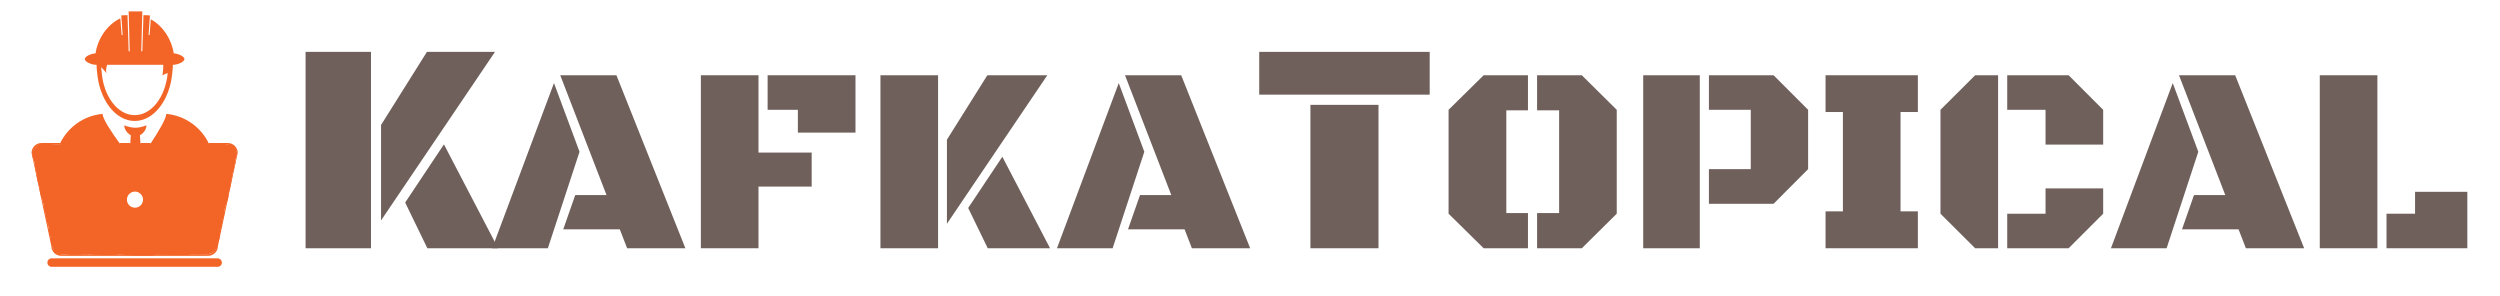 <?xml version="1.0" encoding="utf-8"?>
<svg viewBox="0.04 337.788 346.445 40.984" xmlns="http://www.w3.org/2000/svg" xmlns:xlink="http://www.w3.org/1999/xlink">
  <defs>
    <symbol id="symbol-2" viewBox="0 0 45.401 56.249">
      <title>LaptopManFilled</title>
      <path d="M 40.439 28.79 C 40.928 28.766 41.446 28.647 41.897 28.615 C 42.231 28.594 42.518 28.585 42.825 28.617 C 43.121 28.655 43.428 28.739 43.661 28.813 C 43.881 28.885 44.122 28.98 44.319 29.088 C 44.494 29.189 44.734 29.375 44.832 29.48 C 44.847 29.509 44.861 29.538 44.875 29.565 C 44.916 29.581 44.954 29.585 45.16 29.75 C 45.32 29.961 45.461 30.351 45.501 30.407 C 45.523 30.423 45.547 30.44 45.571 30.457 C 45.626 30.532 45.729 30.728 45.781 30.916 C 45.815 31.102 45.823 31.374 45.785 31.654 C 45.73 32.012 45.515 32.765 45.395 33.035 C 45.377 33.074 45.355 33.115 45.33 33.157 L 45.337 33.077 C 45.335 33.101 45.332 33.129 45.329 33.156 C 45.329 33.157 45.329 33.158 45.329 33.159 C 45.292 33.221 45.249 33.283 45.205 33.338 L 45.326 33.189 C 45.26 33.786 45.053 35.089 44.838 35.739 C 44.826 35.775 44.812 35.811 44.798 35.847 L 44.744 35.665 C 44.757 35.709 44.768 35.754 44.776 35.791 C 44.781 35.818 44.785 35.844 44.788 35.87 C 44.763 35.931 44.737 35.988 44.713 36.037 L 44.79 35.882 C 44.807 36.023 44.805 36.163 44.784 36.334 C 44.742 36.669 44.553 37.645 44.414 37.975 C 44.387 38.029 44.355 38.084 44.32 38.136 L 44.313 37.955 C 44.316 38.03 44.317 38.084 44.318 38.122 C 44.318 38.127 44.318 38.132 44.318 38.138 C 44.254 38.232 44.18 38.318 44.108 38.379 L 44.276 38.234 C 44.274 38.218 44.276 38.213 44.282 38.229 L 44.317 38.198 C 44.317 38.199 44.317 38.2 44.317 38.2 C 44.311 38.262 44.302 38.303 44.299 38.324 C 44.305 38.393 44.309 38.486 44.306 38.573 C 44.286 38.653 44.214 38.82 44.118 38.982 C 44.136 39.116 44.147 39.296 44.125 39.537 C 44.069 39.951 43.786 41.017 43.634 41.36 C 43.601 41.43 43.6 41.429 43.581 41.464 C 43.509 41.88 43.351 42.367 43.188 42.931 C 43.189 42.935 43.191 42.942 43.194 42.954 C 43.223 43.109 43.227 43.265 43.201 43.456 C 43.155 43.757 42.941 44.607 42.814 44.906 C 42.786 44.972 42.788 44.966 42.773 44.997 C 42.721 45.482 42.687 45.897 42.585 46.291 C 42.497 46.618 42.408 46.896 42.286 47.142 C 42.238 47.415 42.188 47.656 42.124 47.897 C 42.116 47.925 42.108 47.953 42.1 47.981 L 41.989 47.791 C 42 47.81 42.02 47.848 42.036 47.883 C 42.054 47.932 42.069 47.987 42.082 48.045 C 42.067 48.096 42.053 48.146 42.038 48.193 L 42.083 48.048 C 42.12 48.219 42.132 48.42 42.112 48.613 C 42.049 49.005 41.779 49.569 41.716 49.936 C 41.632 50.251 41.715 50.658 41.59 51.223 C 41.465 51.673 41.234 52.262 40.998 52.688 C 41.033 52.863 41.011 52.877 40.976 53.018 C 40.939 53.166 40.768 53.417 40.549 53.593 C 40.398 53.66 40.284 53.684 40.136 53.711 C 40.08 53.755 40.123 53.74 39.959 53.829 C 39.569 53.976 38.455 54.021 37.746 54.013 C 37.743 54.015 37.74 54.017 37.736 54.019 C 37.43 54.137 36.986 54.145 36.579 54.151 C 35.999 54.159 34.597 54.163 33.924 54.069 L 33.989 54.053 C 33.994 54.052 33.997 54.051 34 54.051 C 33.996 54.052 33.989 54.053 33.978 54.056 C 33.955 54.059 33.931 54.063 33.904 54.066 C 33.872 54.061 33.842 54.056 33.814 54.051 L 33.898 54.067 C 33.601 54.1 33.071 54.091 32.812 54.06 C 32.594 54.002 32.706 54.031 32.664 54.018 C 31.827 54.262 26.984 54.212 26.295 54.106 C 26.196 54.089 26.07 54.058 25.978 54.009 C 25.464 54.073 25.06 54.172 24.26 54.219 C 22.78 54.296 19.186 54.397 18.302 54.208 C 18.12 54.164 18.101 54.149 18.014 54.112 C 15.517 54.179 11.074 54.247 10.308 54.128 C 10.227 54.113 10.128 54.09 10.044 54.055 L 10.233 54.012 C 10.169 54.023 10.095 54.034 10.014 54.043 C 9.99 54.031 9.968 54.019 9.948 54.005 C 9.899 53.971 9.861 53.935 9.833 53.902 L 9.896 54.054 C 9.018 54.132 7.451 54.083 6.78 54.016 C 6.267 53.961 5.953 53.882 5.62 53.745 C 5.326 53.621 5.007 53.44 4.72 53.152 C 4.434 52.83 4.09 52.256 3.944 51.754 C 3.847 51.373 3.839 51.094 3.84 50.768 C 3.795 50.723 3.825 50.771 3.717 50.629 C 3.546 50.306 3.479 49.79 3.444 49.426 C 3.415 49.115 3.397 48.752 3.402 48.404 C 3.257 48.092 3.152 47.807 3.073 47.528 C 2.968 47.024 3.031 46.738 2.947 46.435 C 2.869 45.977 2.559 45.372 2.434 44.529 C 2.396 44.232 2.369 43.887 2.347 43.501 C 2.25 43.272 2.19 43.088 2.14 42.887 C 2.101 42.721 2.084 42.606 2.07 42.467 C 1.901 42.121 1.752 41.79 1.66 41.455 C 1.53 40.902 1.554 40.547 1.563 40.229 C 1.546 40.18 1.54 40.161 1.513 40.083 C 1.373 39.683 1.226 39.14 1.093 38.527 C 0.925 37.742 0.771 36.395 0.625 35.763 C 0.553 35.394 0.42 35.156 0.333 34.79 C 0.28 34.45 0.318 34.231 0.271 34.12 C 0.271 34.022 0.128 33.838 0.042 33.561 C 0.009 33.331 0.028 33.072 0.034 32.992 C 0.042 32.985 0.05 32.979 0.057 32.973 C 0.056 32.888 -0.127 32.432 -0.195 32.147 L -0.152 32.23 C -0.168 32.198 -0.184 32.163 -0.199 32.128 C -0.2 32.123 -0.201 32.119 -0.202 32.115 L -0.199 32.127 C -0.245 32.018 -0.281 31.898 -0.3 31.799 C -0.335 31.594 -0.344 31.279 -0.3 30.998 C -0.241 30.686 -0.071 30.212 0.065 29.953 C 0.196 29.728 0.341 29.562 0.479 29.433 C 0.631 29.294 0.855 29.135 1.068 29.032 C 1.282 28.938 1.535 28.869 1.796 28.835 C 2.016 28.808 2.17 28.802 2.38 28.8 C 2.381 28.798 2.383 28.796 2.386 28.794 C 2.565 28.674 2.747 28.605 2.938 28.585 C 3.323 28.56 4.087 28.69 4.789 28.717 C 5.594 28.752 7.233 28.679 8.093 28.722 C 10.87 28.646 16.286 28.61 18.235 28.726 C 20.751 28.658 26.097 28.607 28.843 28.682 C 28.896 28.662 28.869 28.663 29.009 28.631 C 29.365 28.573 30.442 28.658 30.752 28.624 C 30.78 28.633 30.757 28.63 30.81 28.61 C 30.862 28.59 30.983 28.557 31.162 28.535 C 31.677 28.495 33.405 28.469 34.143 28.552 C 34.19 28.536 34.121 28.546 34.288 28.512 C 34.853 28.426 38.117 28.431 38.794 28.587 C 39.134 28.716 39.067 28.707 39.164 28.77 C 39.602 28.781 40.049 28.815 40.439 28.79 Z M 38.993 29.767 L 38.722 29.765 L 38.584 29.548 C 38.579 29.552 38.571 29.556 38.562 29.559 C 38.003 29.417 34.93 29.42 34.444 29.5 C 34.396 29.5 34.492 29.451 34.535 29.43 L 34.222 29.578 L 34.107 29.556 C 33.581 29.457 31.725 29.493 31.24 29.531 C 31.185 29.528 31.206 29.53 31.166 29.545 C 31.127 29.56 31.02 29.592 30.846 29.62 C 30.446 29.654 29.42 29.563 29.194 29.613 C 29.158 29.614 29.222 29.584 29.241 29.58 L 28.806 29.681 L 28.919 29.685 C 26.228 29.605 20.747 29.658 18.241 29.726 C 16.345 29.609 10.862 29.646 8.101 29.722 C 7.296 29.677 5.595 29.751 4.747 29.717 C 3.979 29.682 3.278 29.55 3.025 29.581 C 3.024 29.581 3.022 29.581 3.021 29.581 L 2.89 29.826 L 2.573 29.803 C 2.364 29.788 2.105 29.804 1.918 29.827 C 1.725 29.849 1.62 29.876 1.484 29.942 C 1.357 29.994 1.265 30.066 1.157 30.167 C 1.046 30.27 1.002 30.306 0.945 30.429 C 0.839 30.62 0.722 30.943 0.684 31.172 C 0.648 31.346 0.657 31.485 0.684 31.62 C 0.697 31.699 0.693 31.707 0.714 31.728 L 0.748 31.764 L 0.771 31.881 C 0.773 31.891 0.776 31.904 0.779 31.919 C 0.808 32.106 1.021 32.658 1.053 32.877 C 1.049 32.949 1.04 33.025 1.029 33.085 C 1.029 33.085 1.03 33.085 1.03 33.084 C 1.022 33.188 0.996 33.293 1.021 33.363 C 1.007 33.425 1.143 33.584 1.241 33.878 C 1.297 34.186 1.264 34.428 1.313 34.592 C 1.344 34.81 1.475 35.036 1.601 35.541 C 1.755 36.228 1.911 37.58 2.071 38.317 C 2.198 38.904 2.328 39.389 2.457 39.754 C 2.486 39.837 2.512 39.915 2.536 39.983 L 2.567 40.071 L 2.565 40.164 C 2.555 40.529 2.512 40.822 2.627 41.2 C 2.69 41.453 2.83 41.75 3.008 42.108 L 3.056 42.204 L 3.06 42.306 C 3.065 42.422 3.081 42.529 3.112 42.653 C 3.146 42.802 3.215 42.991 3.302 43.192 L 3.337 43.274 L 3.341 43.363 C 3.362 43.767 3.39 44.128 3.426 44.399 C 3.499 45.076 3.803 45.651 3.929 46.244 C 4.007 46.767 3.934 47.014 4.037 47.262 C 4.098 47.489 4.224 47.805 4.357 48.09 L 4.408 48.199 L 4.404 48.318 C 4.392 48.649 4.413 49.042 4.44 49.333 C 4.475 49.709 4.464 50 4.557 50.085 C 4.556 50.089 4.556 50.092 4.555 50.093 C 4.558 50.093 4.566 50.094 4.579 50.099 L 4.868 50.216 L 4.846 50.571 C 4.825 50.908 4.829 51.227 4.908 51.492 C 5 51.864 5.229 52.232 5.458 52.477 C 5.604 52.658 5.747 52.715 6.007 52.823 C 6.268 52.936 6.439 52.979 6.88 53.021 C 7.62 53.096 9.444 53.157 10.053 53.028 C 10.027 53.034 10.062 53.027 10.102 53.019 L 10.439 52.951 L 10.521 53.148 C 11.351 53.25 15.695 53.176 18.105 53.109 L 18.32 53.103 L 18.404 53.198 C 18.419 53.216 18.42 53.214 18.518 53.232 C 19.277 53.409 22.74 53.296 24.208 53.221 C 24.998 53.189 25.371 53.07 26.102 52.989 L 26.401 52.956 L 26.515 53.126 C 27.334 53.22 31.868 53.241 32.538 53.025 L 32.726 52.964 L 32.887 53.046 C 32.909 53.057 32.924 53.066 32.935 53.073 C 32.934 53.071 32.933 53.07 32.932 53.068 C 33.16 53.097 33.624 53.113 33.776 53.077 C 33.77 53.078 33.797 53.073 33.825 53.067 L 33.904 53.05 L 34 53.069 C 34.52 53.172 35.955 53.159 36.565 53.151 C 37.008 53.145 37.232 53.192 37.282 53.128 C 37.28 53.133 37.244 53.161 37.236 53.164 L 37.617 53.01 L 37.612 53.01 C 38.263 53.03 39.359 53.016 39.569 52.909 C 39.574 52.924 39.518 52.971 39.498 52.983 L 40.012 52.753 C 40.014 52.745 40.016 52.738 40.016 52.729 L 40.004 52.73 C 40.008 52.73 40.012 52.729 40.016 52.729 C 40.015 52.719 40.012 52.707 40.004 52.689 L 39.924 52.515 L 40.069 52.297 C 40.283 51.977 40.517 51.361 40.626 50.959 C 40.745 50.635 40.654 50.265 40.734 49.744 C 40.839 49.253 41.103 48.723 41.12 48.487 C 41.145 48.335 41.151 48.323 41.122 48.286 C 41.127 48.296 41.132 48.306 41.131 48.305 L 41.006 48.153 L 41.082 47.903 C 41.107 47.818 41.132 47.729 41.16 47.63 C 41.217 47.421 41.266 47.183 41.313 46.899 L 41.331 46.788 L 41.381 46.717 C 41.474 46.585 41.535 46.348 41.619 46.033 C 41.705 45.729 41.735 45.298 41.788 44.799 L 41.802 44.666 L 41.857 44.593 C 41.867 44.581 41.872 44.564 41.898 44.506 C 41.997 44.287 42.175 43.563 42.213 43.307 C 42.233 43.19 42.237 43.224 42.221 43.184 C 42.214 43.154 42.213 43.147 42.205 43.131 L 42.131 42.992 L 42.185 42.802 C 42.364 42.171 42.556 41.558 42.612 41.208 L 42.635 41.064 L 42.693 41.007 C 42.7 41 42.703 40.99 42.728 40.936 C 42.852 40.675 43.089 39.759 43.133 39.407 C 43.166 39.251 43.144 39.195 43.118 39.058 C 43.113 39.031 43.11 39.014 43.107 39.002 L 43.082 38.911 L 43.093 38.885 C 43.152 38.741 43.251 38.56 43.324 38.477 C 43.322 38.468 43.32 38.46 43.318 38.45 C 43.318 38.45 43.318 38.449 43.318 38.449 L 43.318 38.449 C 43.312 38.422 43.306 38.392 43.299 38.359 C 43.303 38.27 43.316 38.183 43.319 38.158 C 43.319 38.156 43.318 38.154 43.318 38.151 C 43.319 38.132 43.316 38.068 43.313 37.997 L 43.508 37.593 C 43.498 37.605 43.485 37.61 43.5 37.568 C 43.605 37.351 43.754 36.514 43.792 36.209 C 43.813 36.052 43.819 36.06 43.8 36.009 C 43.796 35.988 43.793 35.975 43.789 35.961 L 43.724 35.777 L 43.819 35.589 C 43.85 35.528 43.87 35.484 43.89 35.422 C 44.089 34.844 44.276 33.609 44.335 33.052 C 44.336 33.038 44.338 33.024 44.339 33.01 L 44.307 33.378 L 44.479 32.65 C 44.475 32.668 44.454 32.688 44.485 32.62 C 44.579 32.419 44.754 31.801 44.797 31.506 C 44.829 31.316 44.825 31.217 44.801 31.113 C 44.805 31.1 44.805 31.094 44.802 31.09 C 44.772 31.066 44.739 31.04 44.707 31.013 C 44.598 30.842 44.478 30.458 44.408 30.408 C 44.459 30.387 44.313 30.364 44.128 30.237 C 44.109 30.2 44.09 30.164 44.073 30.13 C 44.045 30.094 43.945 30.022 43.828 29.959 C 43.697 29.882 43.547 29.827 43.353 29.765 C 43.136 29.695 42.927 29.633 42.709 29.611 C 42.48 29.581 42.283 29.592 41.961 29.613 C 41.59 29.633 41.068 29.752 40.496 29.788 C 40.04 29.813 39.437 29.77 38.993 29.767 Z M 24.909 41.478 C 24.909 42.07 24.627 42.701 24.243 43.085 C 23.859 43.469 23.228 43.751 22.636 43.751 C 22.044 43.751 21.413 43.469 21.029 43.085 C 20.645 42.701 20.363 42.07 20.363 41.478 C 20.363 40.886 20.645 40.254 21.029 39.87 C 21.413 39.487 22.044 39.205 22.636 39.205 C 23.228 39.205 23.859 39.487 24.243 39.87 C 24.627 40.254 24.909 40.886 24.909 41.478 Z M 23.536 40.578 C 23.278 40.32 23.023 40.205 22.636 40.205 C 22.249 40.205 21.994 40.32 21.736 40.578 C 21.478 40.835 21.363 41.09 21.363 41.478 C 21.363 41.865 21.478 42.12 21.736 42.378 C 21.994 42.636 22.249 42.751 22.636 42.751 C 23.023 42.751 23.278 42.636 23.536 42.378 C 23.794 42.12 23.909 41.865 23.909 41.478 C 23.909 41.09 23.794 40.835 23.536 40.578 Z" style="fill: none;"/>
      <g>
        <g transform="matrix(-1, 0, 0, 1, 45.401, -0)">
          <g fill="#f36527" data-fill-palette-color="accent" style="" transform="matrix(0.614, 0, 0, 0.614, -4.253, -9.14)">
            <g transform="matrix(1, 0, 0, 1, -6.126, 11.038)">
              <g>
                <path d="M 49.955 40.819 C 56.441 40.819 61.781 33.655 62.472 24.452 C 62.559 23.857 62.606 23.249 62.613 22.631 L 60.59 24.957 C 61.707 22.484 57.73 16.188 57.73 16.188 C 51.027 21.038 41.059 16.188 41.059 16.188 C 38.052 17.375 39.476 25.834 39.476 25.834 C 38.726 25.312 38.038 25.038 37.476 24.897 C 38.302 33.889 43.574 40.819 49.955 40.819 Z" style="" fill="none"/>
                <g fill="#f36527" data-fill-palette-color="accent">
                  <path d="M23.224 51.659h-6.299c-1.941 0-3.515 1.556-3.515 3.473l7.096 32.391c0 1.92 1.573 3.474 3.514 3.474h52.045c1.941 0 3.514-1.557 3.514-3.474l7.095-32.391c0-1.917-1.572-3.472-3.513-3.472h-6.145M50.043 73.526c-1.042 0-1.886-0.845-1.886-1.885 0-1.043 0.844-1.888 1.886-1.888s1.885 0.845 1.885 1.888C51.928 72.681 51.084 73.526 50.043 73.526z" style="" fill="none"/>
                  <path d="M55.097 51.659h-3.455" style="" fill="none"/>
                  <path d="M61.563 40.629c-0.038 1.726-3.054 6.313-6.049 10.453h21.227C73.913 45.337 68.242 41.24 61.563 40.629z" data-fill-palette-color="accent" style="" fill="#f36527"/>
                  <path d="M51.407 48.281c1.323-0.684 2.35-2.109 2.35-3.558 0 0-1.97 0.871-3.978 0.871-2.008 0-3.979-0.871-3.979-0.871 0 1.448 1.026 2.872 2.351 3.558l-0.196 2.802h3.646L51.407 48.281z" data-fill-palette-color="accent" style="" fill="#f36527"/>
                  <path d="M38.68 40.629c-6.681 0.61-12.35 4.707-15.181 10.453h20.702C41.47 46.942 38.718 42.355 38.68 40.629z" data-fill-palette-color="accent" style="" fill="#f36527"/>
                  <g fill="#f36527" data-fill-palette-color="accent">
                    <path d="M79.831 92.466H20.255c-0.837 0-1.518 0.681-1.518 1.519s0.68 1.519 1.518 1.519h59.576c0.839 0 1.518-0.681 1.518-1.519S80.669 92.466 79.831 92.466z" data-fill-palette-color="accent" style="" fill="#f36527"/>
                  </g>
                  <path d="M55.097 51.659c0.138-0.191 0.277-0.383 0.417-0.575h-3.912l0.04 0.575H55.097z" data-fill-palette-color="accent" style="" fill="#f36527"/>
                  <path d="M47.914 51.659l0.042-0.575h-3.754c0.127 0.194 0.254 0.384 0.382 0.575H47.914z" data-fill-palette-color="accent" style="" fill="#f36527"/>
                  <path d="M23.699 91.57h52.687c1.96 0 3.548-1.588 3.548-3.548l7.096-33.391c0-1.959-1.587-3.548-3.548-3.548h-6.74c0.096 0.189 0.188 0.381 0.275 0.575h6.146c1.94 0 3.514 1.556 3.514 3.473l-7.098 32.391c0 1.92-1.57 3.474-3.514 3.474H24.02c-1.941 0-3.514-1.557-3.514-3.474l-7.097-32.391c0-1.919 1.574-3.473 3.515-3.473h6.3c0.087-0.194 0.182-0.386 0.275-0.575h-6.896c-1.959 0-3.547 1.589-3.547 3.548l7.095 33.391C20.15 89.982 21.739 91.57 23.699 91.57z" data-fill-palette-color="accent" style="" fill="#f36527"/>
                  <path d="M44.583 51.659c-0.127-0.191-0.255-0.382-0.382-0.575H23.499c-0.094 0.189-0.188 0.381-0.275 0.575H44.583z" data-fill-palette-color="accent" style="" fill="#f36527"/>
                  <polygon points="51.642,51.659 51.602,51.083 47.954,51.083 47.914,51.659   " data-fill-palette-color="accent" style="" fill="#f36527"/>
                  <path d="M77.017 51.659c-0.088-0.194-0.18-0.386-0.275-0.575H55.514c-0.14 0.193-0.279 0.386-0.417 0.575H77.017z" data-fill-palette-color="accent" style="" fill="#f36527"/>
                </g>
                <g fill="#f36527" data-fill-palette-color="accent">
                  <g fill="#f36527" data-fill-palette-color="accent">
                    <path d="M36.011 23.006h0.008 0.322c-0.001 0.099-0.005 0.198-0.005 0.298 0 0.303 0.011 0.602 0.028 0.898 0.026 0.434 0.067 0.863 0.128 1.287 0.01 0.13 0.021 0.257 0.032 0.386 0.863 9.758 6.571 17.297 13.489 17.297 7.005 0 12.772-7.736 13.518-17.678 0.104-0.713 0.158-1.445 0.158-2.189 0-0.1-0.003-0.199-0.006-0.297h0.381 0.009c1.129 0 3.831-0.916 3.831-2.044 0-1.13-2.702-2.044-3.831-2.044h-0.009c-0.752-5.202-4.104-10.308-8.898-12.582l-0.275 3.654-0.195 2.359-0.355-0.007 0.185-2.629 0.259-3.673 0.052-0.756-2.24-0.096-0.003 0.09-0.121 3.862-0.098 3.117-0.007 0.184-0.178 5.723H51.8l0.249-9.095 0.107-3.884 0.037-1.333H47.28l0.041 1.469 0.104 3.846 0.247 8.998h-0.388l-0.179-5.728-0.006-0.184-0.094-2.995-0.119-3.817-0.008-0.256-2.329 0.1 0.076 1.089 0.252 3.588 0.166 2.381-0.356 0.007-0.175-2.104L44.245 6.68c-4.455 2.435-7.509 7.284-8.225 12.239h-0.008c-1.129 0-3.831 0.915-3.831 2.044C32.181 22.092 34.882 23.006 36.011 23.006zM39.758 23.006h20.158c0.365 1.173 0.519 2.288 0.181 3.034l1.919-2.204c-0.007 0.583-0.053 1.162-0.133 1.724C61.228 34.29 56.165 41.08 50.014 41.08c-6.051 0-11.049-6.572-11.835-15.096 0.533 0.133 1.186 0.392 1.897 0.888C40.076 26.872 39.769 25.042 39.758 23.006z" data-fill-palette-color="accent" style="" fill="#f36527"/>
                  </g>
                </g>
              </g>
            </g>
          </g>
          <path fill="rgb(255,0,0)" stroke-width="0" opacity="0.996" d="M 40.467 29.289 C 40.998 29.259 41.518 29.14 41.929 29.114 C 42.257 29.093 42.499 29.083 42.767 29.114 C 43.024 29.144 43.282 29.217 43.507 29.289 C 43.714 29.356 43.909 29.431 44.073 29.523 C 44.22 29.606 44.393 29.737 44.453 29.806 C 44.484 29.842 44.462 29.862 44.492 29.894 C 44.542 29.947 44.694 29.976 44.784 30.079 C 44.904 30.216 45.036 30.623 45.106 30.712 C 45.135 30.751 45.151 30.731 45.174 30.761 C 45.212 30.81 45.269 30.905 45.291 31.014 C 45.32 31.159 45.326 31.345 45.291 31.58 C 45.242 31.906 45.047 32.592 44.94 32.827 C 44.902 32.91 44.877 32.957 44.842 32.994 C 44.839 33.029 44.836 33.066 44.832 33.104 C 44.772 33.673 44.573 34.96 44.364 35.58 C 44.336 35.664 44.302 35.741 44.266 35.813 C 44.275 35.842 44.282 35.871 44.288 35.9 C 44.313 36.012 44.311 36.089 44.288 36.271 C 44.248 36.591 44.079 37.498 43.957 37.771 C 43.908 37.881 43.869 37.935 43.813 37.976 C 43.816 38.049 43.818 38.105 43.818 38.133 C 43.819 38.161 43.819 38.152 43.818 38.172 C 43.816 38.208 43.798 38.296 43.799 38.348 C 43.8 38.392 43.83 38.411 43.818 38.465 C 43.798 38.559 43.706 38.798 43.594 38.884 C 43.594 38.884 43.593 38.884 43.593 38.885 C 43.599 38.91 43.604 38.937 43.609 38.965 C 43.635 39.103 43.66 39.237 43.629 39.472 C 43.579 39.855 43.319 40.846 43.181 41.148 C 43.152 41.21 43.129 41.255 43.105 41.29 C 43.041 41.673 42.843 42.313 42.666 42.938 C 42.684 42.981 42.697 43.026 42.707 43.069 C 42.73 43.166 42.73 43.227 42.707 43.381 C 42.665 43.659 42.469 44.447 42.356 44.706 C 42.329 44.768 42.308 44.814 42.285 44.852 C 42.233 45.344 42.196 45.813 42.102 46.162 C 42.016 46.483 41.926 46.788 41.806 46.981 C 41.757 47.274 41.703 47.538 41.642 47.763 C 41.614 47.864 41.587 47.959 41.56 48.048 C 41.566 48.058 41.572 48.069 41.577 48.081 C 41.629 48.199 41.642 48.344 41.616 48.55 C 41.576 48.864 41.309 49.411 41.225 49.84 C 41.143 50.258 41.23 50.646 41.108 51.091 C 40.991 51.517 40.726 52.203 40.489 52.569 C 40.516 52.678 40.513 52.809 40.491 52.897 C 40.465 53.001 40.423 53.094 40.315 53.151 C 40.235 53.194 40.08 53.224 39.924 53.237 C 39.895 53.287 39.849 53.333 39.764 53.369 C 39.464 53.496 38.263 53.53 37.597 53.51 C 37.574 53.534 37.546 53.555 37.51 53.573 C 37.332 53.664 36.997 53.645 36.572 53.651 C 35.96 53.659 34.475 53.668 33.907 53.56 C 33.901 53.561 33.894 53.563 33.888 53.564 C 33.685 53.608 33.129 53.596 32.872 53.564 C 32.772 53.552 32.738 53.527 32.684 53.503 C 31.921 53.736 27.026 53.715 26.375 53.612 C 26.195 53.583 26.213 53.571 26.16 53.495 C 26.158 53.492 26.156 53.489 26.154 53.486 C 25.471 53.557 25.086 53.677 24.234 53.72 C 22.76 53.796 19.231 53.903 18.41 53.72 C 18.27 53.689 18.181 53.652 18.119 53.609 C 15.65 53.677 11.111 53.75 10.389 53.634 C 10.199 53.603 10.227 53.593 10.174 53.516 C 10.174 53.515 10.173 53.515 10.173 53.514 C 10.166 53.515 10.159 53.517 10.152 53.518 C 9.486 53.652 7.588 53.595 6.83 53.518 C 6.353 53.47 6.111 53.409 5.814 53.284 C 5.537 53.168 5.306 53.05 5.09 52.815 C 4.832 52.532 4.545 52.06 4.426 51.623 C 4.338 51.3 4.326 50.901 4.347 50.542 C 4.267 50.5 4.19 50.439 4.137 50.357 C 4.005 50.153 3.977 49.75 3.942 49.38 C 3.914 49.079 3.892 48.653 3.904 48.301 C 3.765 48.002 3.625 47.648 3.555 47.395 C 3.451 47.019 3.519 46.753 3.438 46.34 C 3.336 45.814 3.029 45.224 2.93 44.464 C 2.893 44.18 2.863 43.799 2.842 43.389 C 2.75 43.174 2.668 42.945 2.626 42.77 C 2.591 42.625 2.568 42.472 2.561 42.331 C 2.379 41.966 2.221 41.622 2.144 41.328 C 2.021 40.862 2.056 40.499 2.065 40.151 C 2.039 40.078 2.013 40 1.985 39.919 C 1.851 39.537 1.712 39.022 1.582 38.422 C 1.418 37.661 1.263 36.311 1.113 35.652 C 1.014 35.215 0.882 34.983 0.823 34.691 C 0.772 34.439 0.808 34.209 0.756 33.999 C 0.707 33.803 0.567 33.632 0.532 33.463 C 0.502 33.313 0.525 33.13 0.532 33.038 C 0.537 32.984 0.561 32.992 0.555 32.926 C 0.54 32.774 0.33 32.243 0.287 32.01 C 0.285 31.999 0.283 31.989 0.281 31.979 C 0.237 31.903 0.211 31.815 0.192 31.71 C 0.161 31.54 0.152 31.313 0.192 31.085 C 0.24 30.815 0.384 30.416 0.505 30.191 C 0.599 30.017 0.693 29.916 0.818 29.8 C 0.948 29.68 1.106 29.565 1.276 29.487 C 1.451 29.407 1.63 29.359 1.857 29.331 C 2.06 29.306 2.366 29.289 2.604 29.304 C 2.638 29.25 2.677 29.203 2.713 29.172 C 2.789 29.106 2.829 29.096 2.981 29.083 C 3.3 29.055 4.033 29.186 4.768 29.217 C 5.594 29.251 7.258 29.177 8.087 29.222 C 10.853 29.146 16.314 29.109 18.227 29.226 C 20.738 29.158 26.233 29.105 28.934 29.185 C 28.97 29.157 29.012 29.139 29.101 29.122 C 29.39 29.068 30.444 29.156 30.799 29.122 C 31.001 29.103 30.967 29.052 31.201 29.033 C 31.701 28.994 33.621 28.961 34.195 29.064 C 34.223 29.038 34.258 29.023 34.366 29.006 C 34.891 28.923 38.061 28.924 38.678 29.073 C 38.887 29.123 38.942 29.186 38.997 29.267 C 39.457 29.271 40.044 29.314 40.467 29.289 Z M 22.636 39.705 C 21.657 39.705 20.863 40.498 20.863 41.478 C 20.863 42.457 21.657 43.251 22.636 43.251 C 23.615 43.251 24.409 42.457 24.409 41.478 C 24.409 40.498 23.615 39.705 22.636 39.705 Z" style="fill: rgb(243, 101, 39); fill-opacity: 1; fill-rule: nonzero; stroke-dasharray: none; stroke-dashoffset: 0px; stroke-linecap: butt; stroke-linejoin: miter; stroke-miterlimit: 4; stroke-opacity: 1; stroke-width: 1px; paint-order: normal; vector-effect: none; opacity: 1; mix-blend-mode: normal; isolation: auto;"/>
        </g>
      </g>
    </symbol>
  </defs>
  <path d="M 13.577 -4.071 L 13.577 -18.038 L 20.29 -28.736 L 30.251 -28.736 Z M 2.534 0 L 2.534 -28.736 L 12.105 -28.736 L 12.105 0 Z M 20.355 0 L 17.107 -6.691 L 22.781 -15.202 L 30.706 0 Z" transform="matrix(0.947, 0, 0, 0.947, 39.987, 372.19)" style="fill: rgb(111, 96, 91); line-height: 74.337px; white-space: pre;"/>
  <path d="M 49.586 0 L 48.517 -2.766 L 40.238 -2.766 L 41.993 -7.783 L 46.571 -7.783 L 39.799 -25.315 L 48.021 -25.315 L 58.113 0 Z M 29.841 0 L 38.884 -24.17 L 42.623 -14.117 L 37.987 0 Z" transform="matrix(0.947, 0, 0, 0.947, 39.987, 372.19)" style="fill: rgb(111, 96, 91); line-height: 74.337px; white-space: pre;"/>
  <path d="M 60.379 0 L 60.379 -25.315 L 68.811 -25.315 L 68.811 -14.002 L 76.594 -14.002 L 76.594 -9.023 L 68.811 -9.023 L 68.811 0 Z M 74.572 -16.921 L 74.572 -20.259 L 70.146 -20.259 L 70.146 -25.315 L 83.004 -25.315 L 83.004 -16.921 Z" transform="matrix(0.947, 0, 0, 0.947, 39.987, 372.19)" style="fill: rgb(111, 96, 91); line-height: 74.337px; white-space: pre;"/>
  <path d="M 96.385 -3.586 L 96.385 -15.891 L 102.299 -25.315 L 111.074 -25.315 Z M 86.656 0 L 86.656 -25.315 L 95.088 -25.315 L 95.088 0 Z M 102.356 0 L 99.495 -5.895 L 104.493 -13.392 L 111.475 0 Z" transform="matrix(0.947, 0, 0, 0.947, 39.987, 372.19)" style="fill: rgb(111, 96, 91); line-height: 74.337px; white-space: pre;"/>
  <path d="M 132.231 0 L 131.163 -2.766 L 122.883 -2.766 L 124.639 -7.783 L 129.217 -7.783 L 122.445 -25.315 L 130.667 -25.315 L 140.758 0 Z M 112.487 0 L 121.529 -24.17 L 125.268 -14.117 L 120.632 0 Z" transform="matrix(0.947, 0, 0, 0.947, 39.987, 372.19)" style="fill: rgb(111, 96, 91); line-height: 74.337px; white-space: pre;"/>
  <path d="M 142.084 -22.477 L 142.084 -28.736 L 167.03 -28.736 L 167.03 -22.477 Z M 149.576 0 L 149.576 -20.983 L 159.537 -20.983 L 159.537 0 Z" transform="matrix(0.947, 0, 0, 0.947, 39.987, 372.19)" style="fill: rgb(111, 96, 91); line-height: 74.337px; white-space: pre;"/>
  <path d="M 182.745 0 L 182.745 -5.151 L 185.969 -5.151 L 185.969 -20.183 L 182.745 -20.183 L 182.745 -25.315 L 189.289 -25.315 L 194.401 -20.259 L 194.401 -5.055 L 189.289 0 Z M 174.924 0 L 169.792 -5.055 L 169.792 -20.259 L 174.924 -25.315 L 181.41 -25.315 L 181.41 -20.183 L 178.243 -20.183 L 178.243 -5.151 L 181.41 -5.151 L 181.41 0 Z" transform="matrix(0.947, 0, 0, 0.947, 39.987, 372.19)" style="fill: rgb(111, 96, 91); line-height: 74.337px; white-space: pre;"/>
  <path d="M 207.889 -6.505 L 207.889 -11.58 L 214.013 -11.58 L 214.013 -20.259 L 207.889 -20.259 L 207.889 -25.315 L 217.351 -25.315 L 222.406 -20.259 L 222.406 -11.58 L 217.351 -6.505 Z M 198.274 0 L 198.274 -25.315 L 206.554 -25.315 L 206.554 0 Z" transform="matrix(0.947, 0, 0, 0.947, 39.987, 372.19)" style="fill: rgb(111, 96, 91); line-height: 74.337px; white-space: pre;"/>
  <path d="M 224.958 0 L 224.958 -5.399 L 227.496 -5.399 L 227.496 -19.935 L 224.958 -19.935 L 224.958 -25.315 L 238.465 -25.315 L 238.465 -19.935 L 235.928 -19.935 L 235.928 -5.399 L 238.465 -5.399 L 238.465 0 Z" transform="matrix(0.947, 0, 0, 0.947, 39.987, 372.19)" style="fill: rgb(111, 96, 91); line-height: 74.337px; white-space: pre;"/>
  <path d="M 246.848 0 L 241.774 -5.055 L 241.774 -20.259 L 246.848 -25.315 L 250.206 -25.315 L 250.206 0 Z M 257.149 -15.166 L 257.149 -20.259 L 251.541 -20.259 L 251.541 -25.315 L 260.526 -25.315 L 265.581 -20.259 L 265.581 -15.166 Z M 251.541 0 L 251.541 -5.055 L 257.149 -5.055 L 257.149 -8.756 L 265.581 -8.756 L 265.581 -5.055 L 260.526 0 Z" transform="matrix(0.947, 0, 0, 0.947, 39.987, 372.19)" style="fill: rgb(111, 96, 91); line-height: 74.337px; white-space: pre;"/>
  <path d="M 286.465 0 L 285.396 -2.766 L 277.117 -2.766 L 278.872 -7.783 L 283.451 -7.783 L 276.678 -25.315 L 284.9 -25.315 L 294.992 0 Z M 266.72 0 L 275.763 -24.17 L 279.502 -14.117 L 274.866 0 Z" transform="matrix(0.947, 0, 0, 0.947, 39.987, 372.19)" style="fill: rgb(111, 96, 91); line-height: 74.337px; white-space: pre;"/>
  <path d="M 297.277 0 L 297.277 -25.315 L 305.709 -25.315 L 305.709 0 Z M 307.044 0 L 307.044 -5.055 L 311.222 -5.055 L 311.222 -8.26 L 318.871 -8.26 L 318.871 0 Z" transform="matrix(0.947, 0, 0, 0.947, 39.987, 372.19)" style="fill: rgb(111, 96, 91); line-height: 74.337px; white-space: pre;"/>
  <use width="45.401" height="56.25" transform="matrix(0.629, 0, 0, 0.629, 4.426, 339.365)" style="" xlink:href="#symbol-2"/>
</svg>